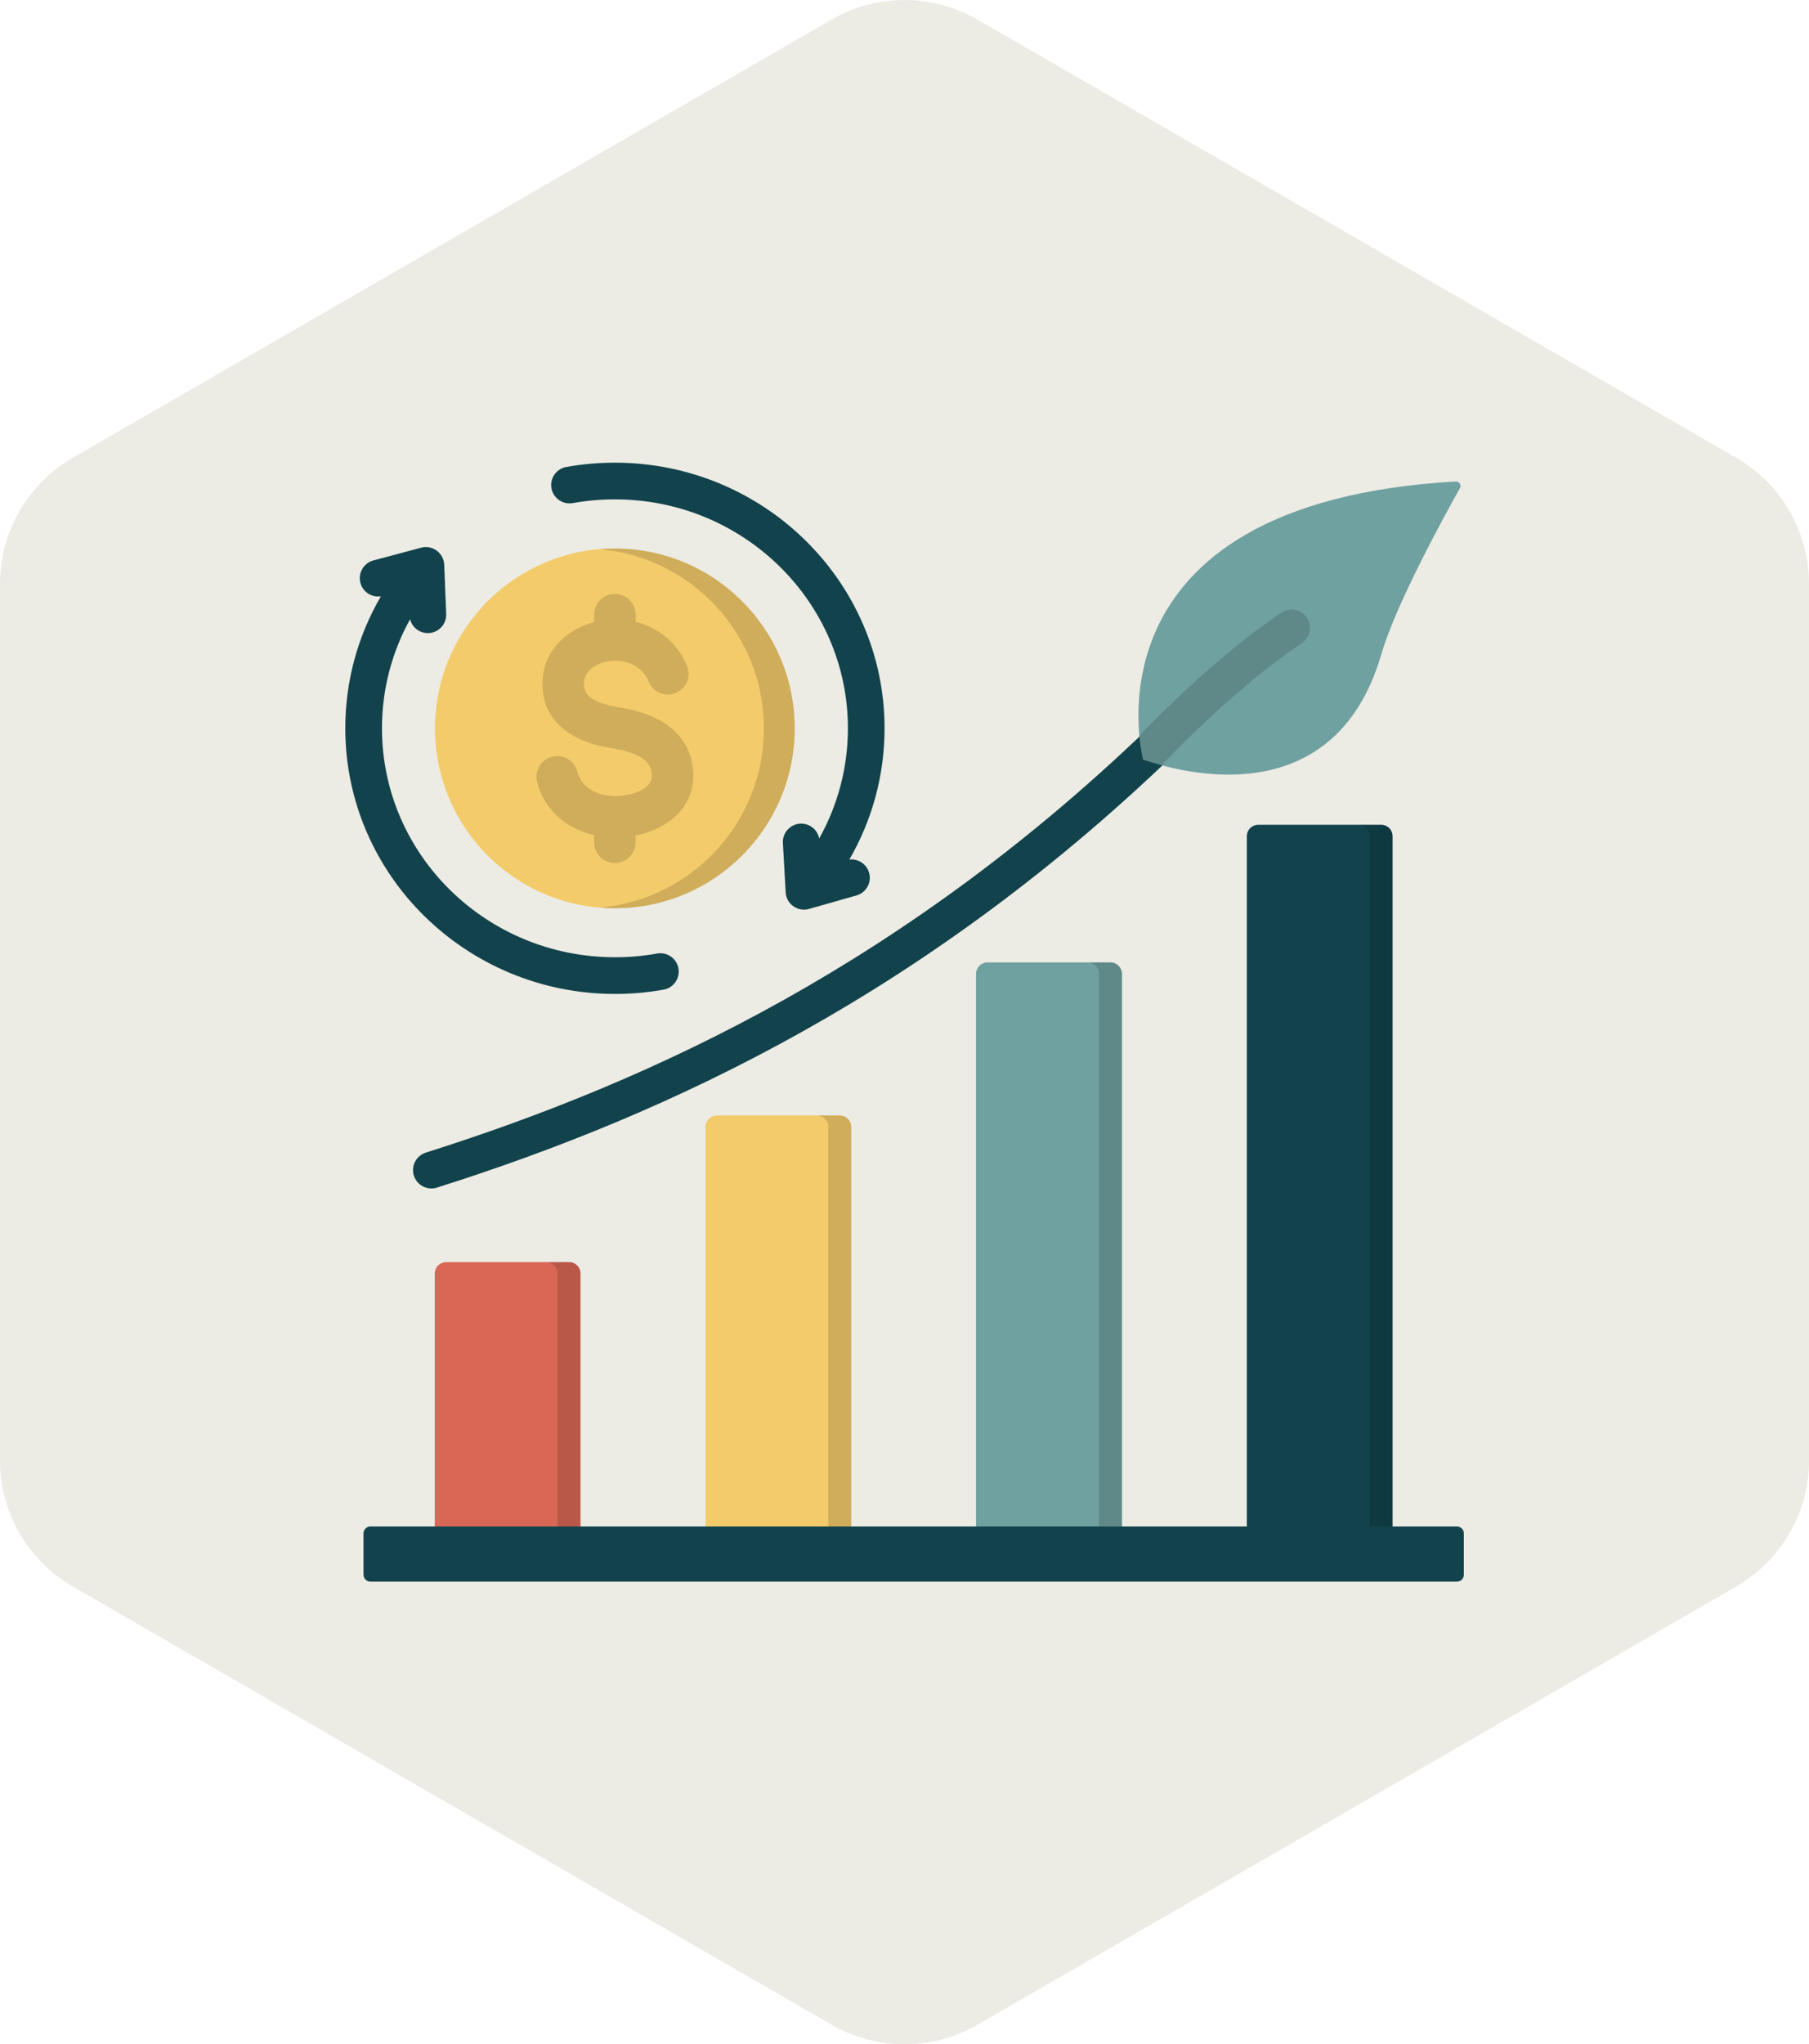 <?xml version="1.0" encoding="UTF-8"?>
<svg id="Layer_1" xmlns="http://www.w3.org/2000/svg" version="1.1" viewBox="0 0 433.01 489.2">
  <!-- Generator: Adobe Illustrator 29.5.1, SVG Export Plug-In . SVG Version: 2.1.0 Build 141)  -->
  <defs>
    <style>
      .st0 {
        fill: #ecebe4;
      }

      .st1 {
        fill: #6fa1a0;
      }

      .st1, .st2, .st3, .st4, .st5 {
        fill-rule: evenodd;
      }

      .st2 {
        fill: #12434c;
      }

      .st3 {
        fill: #d96755;
      }

      .st4 {
        fill: #f4cb6a;
      }

      .st5, .st6 {
        isolation: isolate;
        opacity: .15;
      }
    </style>
  </defs>
  <path class="st0" d="M433.01,349.45v-209.7c0-12.47-6.65-23.99-17.45-30.22L233.96,4.68c-10.8-6.23-24.1-6.23-34.9,0L17.45,109.53C6.65,115.76,0,127.28,0,139.75v209.7c0,12.47,6.65,23.99,17.45,30.22l181.61,104.85c10.8,6.23,24.1,6.23,34.9,0l181.61-104.85c10.8-6.23,17.45-17.76,17.45-30.22h-.01Z"/>
  <g>
    <path class="st2" d="M298.45,200.11c0-.73.29-1.43.8-1.94.51-.51,1.21-.8,1.94-.8h29.4c.73,0,1.43.29,1.94.8.51.51.8,1.21.8,1.94v166.1c0,.73-.29,1.43-.8,1.94-.51.51-1.21.8-1.94.8h-29.4c-.73,0-1.43-.29-1.94-.8-.51-.51-.8-1.21-.8-1.94v-166.1Z"/>
    <path class="st5" d="M325.1,197.36h5.49c.73,0,1.43.29,1.94.8.51.51.8,1.21.8,1.94v166.1c0,.73-.29,1.43-.8,1.94-.51.51-1.21.8-1.94.8h-5.49c.73,0,1.43-.29,1.94-.8.51-.51.8-1.21.8-1.94v-166.1c0-.73-.29-1.43-.8-1.94-.51-.51-1.21-.8-1.94-.8h0Z"/>
    <path class="st1" d="M268.55,233.05c0-1.52-1.23-2.75-2.75-2.75h-29.42c-1.52,0-2.75,1.23-2.75,2.75v133.15c0,1.52,1.23,2.75,2.75,2.75h29.42c1.52,0,2.75-1.23,2.75-2.75v-133.15Z"/>
    <path class="st5" d="M260.32,368.95c1.52,0,2.75-1.23,2.75-2.75v-133.15c0-1.52-1.23-2.75-2.75-2.75h5.49c1.52,0,2.75,1.23,2.75,2.75v133.15c0,1.52-1.23,2.75-2.75,2.75h-5.49Z"/>
    <path class="st4" d="M203.75,269.67c0-.73-.29-1.43-.8-1.94s-1.21-.8-1.94-.8h-29.4c-.73,0-1.43.29-1.94.8s-.8,1.21-.8,1.94v96.53c0,.73.29,1.43.8,1.94.51.51,1.21.8,1.94.8h29.4c.73,0,1.43-.29,1.94-.8s.8-1.21.8-1.94v-96.53Z"/>
    <path class="st5" d="M195.53,368.95c.73,0,1.43-.29,1.94-.8s.8-1.21.8-1.94v-96.53c0-.73-.29-1.43-.8-1.94s-1.21-.8-1.94-.8h5.49c.73,0,1.43.29,1.94.8s.8,1.21.8,1.94v96.53c0,.73-.29,1.43-.8,1.94-.51.51-1.21.8-1.94.8h-5.49Z"/>
    <path class="st3" d="M104.07,304.76c0-.73.29-1.43.8-1.94s1.21-.8,1.94-.8h29.4c.73,0,1.43.29,1.94.8.51.51.8,1.21.8,1.94v61.45c0,.73-.29,1.43-.8,1.94-.51.51-1.21.8-1.94.8h-29.4c-.73,0-1.43-.29-1.94-.8-.51-.51-.8-1.21-.8-1.94v-61.45h0Z"/>
    <path class="st5" d="M130.73,302.02h5.49c.73,0,1.43.29,1.94.8.51.51.8,1.21.8,1.94v61.45c0,.73-.29,1.43-.8,1.94-.51.51-1.21.8-1.94.8h-5.49c.73,0,1.43-.29,1.94-.8.51-.51.8-1.21.8-1.94v-61.45c0-.73-.29-1.43-.8-1.94-.51-.51-1.21-.8-1.94-.8h0Z"/>
    <path class="st2" d="M87.02,376.84c0,.91.74,1.64,1.64,1.64h260.09c.91,0,1.64-.74,1.64-1.64v-9.91c0-.91-.74-1.64-1.64-1.64H88.65c-.91,0-1.64.74-1.64,1.64v9.91Z"/>
    <path class="st2" d="M104.58,284.19c-2.31.73-4.78-.55-5.51-2.86-.73-2.31.55-4.78,2.86-5.51,54.9-17.38,115.57-45.71,174.94-103.52,1.74-1.69,4.52-1.65,6.21.08,1.69,1.74,1.65,4.52-.08,6.21-60.55,58.96-122.42,87.87-178.41,105.6h0Z"/>
    <path class="st1" d="M273.62,181.79s-16.21-61.35,74.83-66.57c.39-.02.76.17.97.5.2.33.22.75.03,1.09-3.46,6.17-15.33,27.76-18.77,39.63-12.44,42.96-56.35,25.35-57.05,25.35h0Z"/>
    <path class="st5" d="M278.07,183.13c-2.67-.72-4.32-1.34-4.45-1.34,0,0-.58-2.18-.9-5.76,5.46-5.68,19.47-19.66,33.99-29.43,2.01-1.35,4.74-.82,6.09,1.19,1.35,2.01.82,4.74-1.19,6.09-14.93,10.05-29.27,24.74-33.53,29.25Z"/>
    <path class="st2" d="M203.32,205.69c2.09-.24,4.12,1.07,4.71,3.17.66,2.33-.69,4.76-3.02,5.42l-11.37,3.23c-1.28.36-2.66.13-3.75-.65-1.09-.77-1.76-2-1.83-3.33l-.66-11.8c-.14-2.42,1.72-4.49,4.14-4.63,2.22-.12,4.14,1.42,4.55,3.54,4.37-7.82,6.87-16.8,6.87-26.34,0-30.26-25.01-54.8-55.77-54.8-3.44,0-6.81.3-10.09.89-2.38.43-4.67-1.16-5.1-3.54-.43-2.38,1.16-4.67,3.54-5.1,3.77-.68,7.67-1.03,11.64-1.03,35.65,0,64.55,28.51,64.55,63.57,0,11.41-3.06,22.13-8.42,31.39h0ZM91.16,142.7c-2.18.33-4.31-1.03-4.89-3.21-.62-2.34.77-4.75,3.11-5.38l11.42-3.05c1.29-.35,2.66-.08,3.74.71,1.07.79,1.73,2.03,1.79,3.36l.47,11.81c.09,2.42-1.79,4.46-4.21,4.56-2.12.08-3.94-1.34-4.43-3.32-4.29,7.76-6.73,16.65-6.73,26.1,0,30.26,25.01,54.79,55.77,54.79,3.44,0,6.81-.3,10.09-.89,2.38-.43,4.67,1.16,5.1,3.54s-1.16,4.67-3.54,5.1c-3.77.68-7.67,1.03-11.64,1.03-35.65-.01-64.56-28.51-64.56-63.58,0-11.49,3.1-22.28,8.53-31.59h0Z"/>
    <path class="st4" d="M147.18,131.25c23.77,0,43.05,19.27,43.05,43.05s-19.27,43.05-43.05,43.05-43.05-19.27-43.05-43.05,19.27-43.05,43.05-43.05h0Z"/>
    <path class="st5" d="M147.18,131.25c23.77,0,43.05,19.27,43.05,43.05s-19.27,43.05-43.05,43.05c-1.24,0-2.47-.06-3.69-.16,22.05-1.87,39.36-20.36,39.36-42.88s-17.31-41.01-39.36-42.88c1.21-.11,2.45-.16,3.69-.16h0s0-.01,0-.01Z"/>
    <path class="st6" d="M164.44,159.29c1.06,2.53-.13,5.44-2.66,6.51-2.53,1.06-5.44-.13-6.51-2.66-1.1-2.63-3.2-4.15-5.5-4.73-1.5-.38-3.07-.4-4.52-.11-1.4.28-2.67.85-3.66,1.65-1.17.95-1.91,2.31-1.82,3.99.07,1.48.86,2.51,1.96,3.23,1.67,1.09,4.04,1.71,6.29,2.08,3.49.57,7.3,1.53,10.52,3.48,3.8,2.29,6.66,5.75,7.31,11.07.05.39.08.88.09,1.45.12,4.9-2.11,8.55-5.47,11.09-2.4,1.82-5.36,2.99-8.32,3.6v1.6c0,2.75-2.23,4.97-4.97,4.97s-4.97-2.23-4.97-4.97v-1.7c-2.36-.54-4.6-1.47-6.57-2.78-3.39-2.25-5.98-5.58-7.08-9.99-.66-2.66.97-5.35,3.63-6,2.66-.66,5.35.97,6.01,3.63.45,1.79,1.52,3.14,2.92,4.08,1.81,1.2,4.14,1.77,6.52,1.72.38-.01.87-.05,1.46-.12,2.02-.25,4.02-.87,5.4-1.92.94-.71,1.57-1.7,1.54-2.97,0-.07-.02-.24-.05-.52-.21-1.74-1.22-2.91-2.57-3.72-1.93-1.17-4.53-1.79-6.98-2.19-3.39-.56-7.07-1.58-10.11-3.55-3.61-2.36-6.21-5.85-6.47-11.07-.25-5.16,1.97-9.3,5.48-12.15,1.96-1.6,4.34-2.76,6.88-3.42v-1.78c0-2.75,2.23-4.97,4.97-4.97s4.97,2.23,4.97,4.97v1.71h.02c5.13,1.31,9.81,4.68,12.26,10.53h0v-.03h0Z"/>
  </g>
</svg>